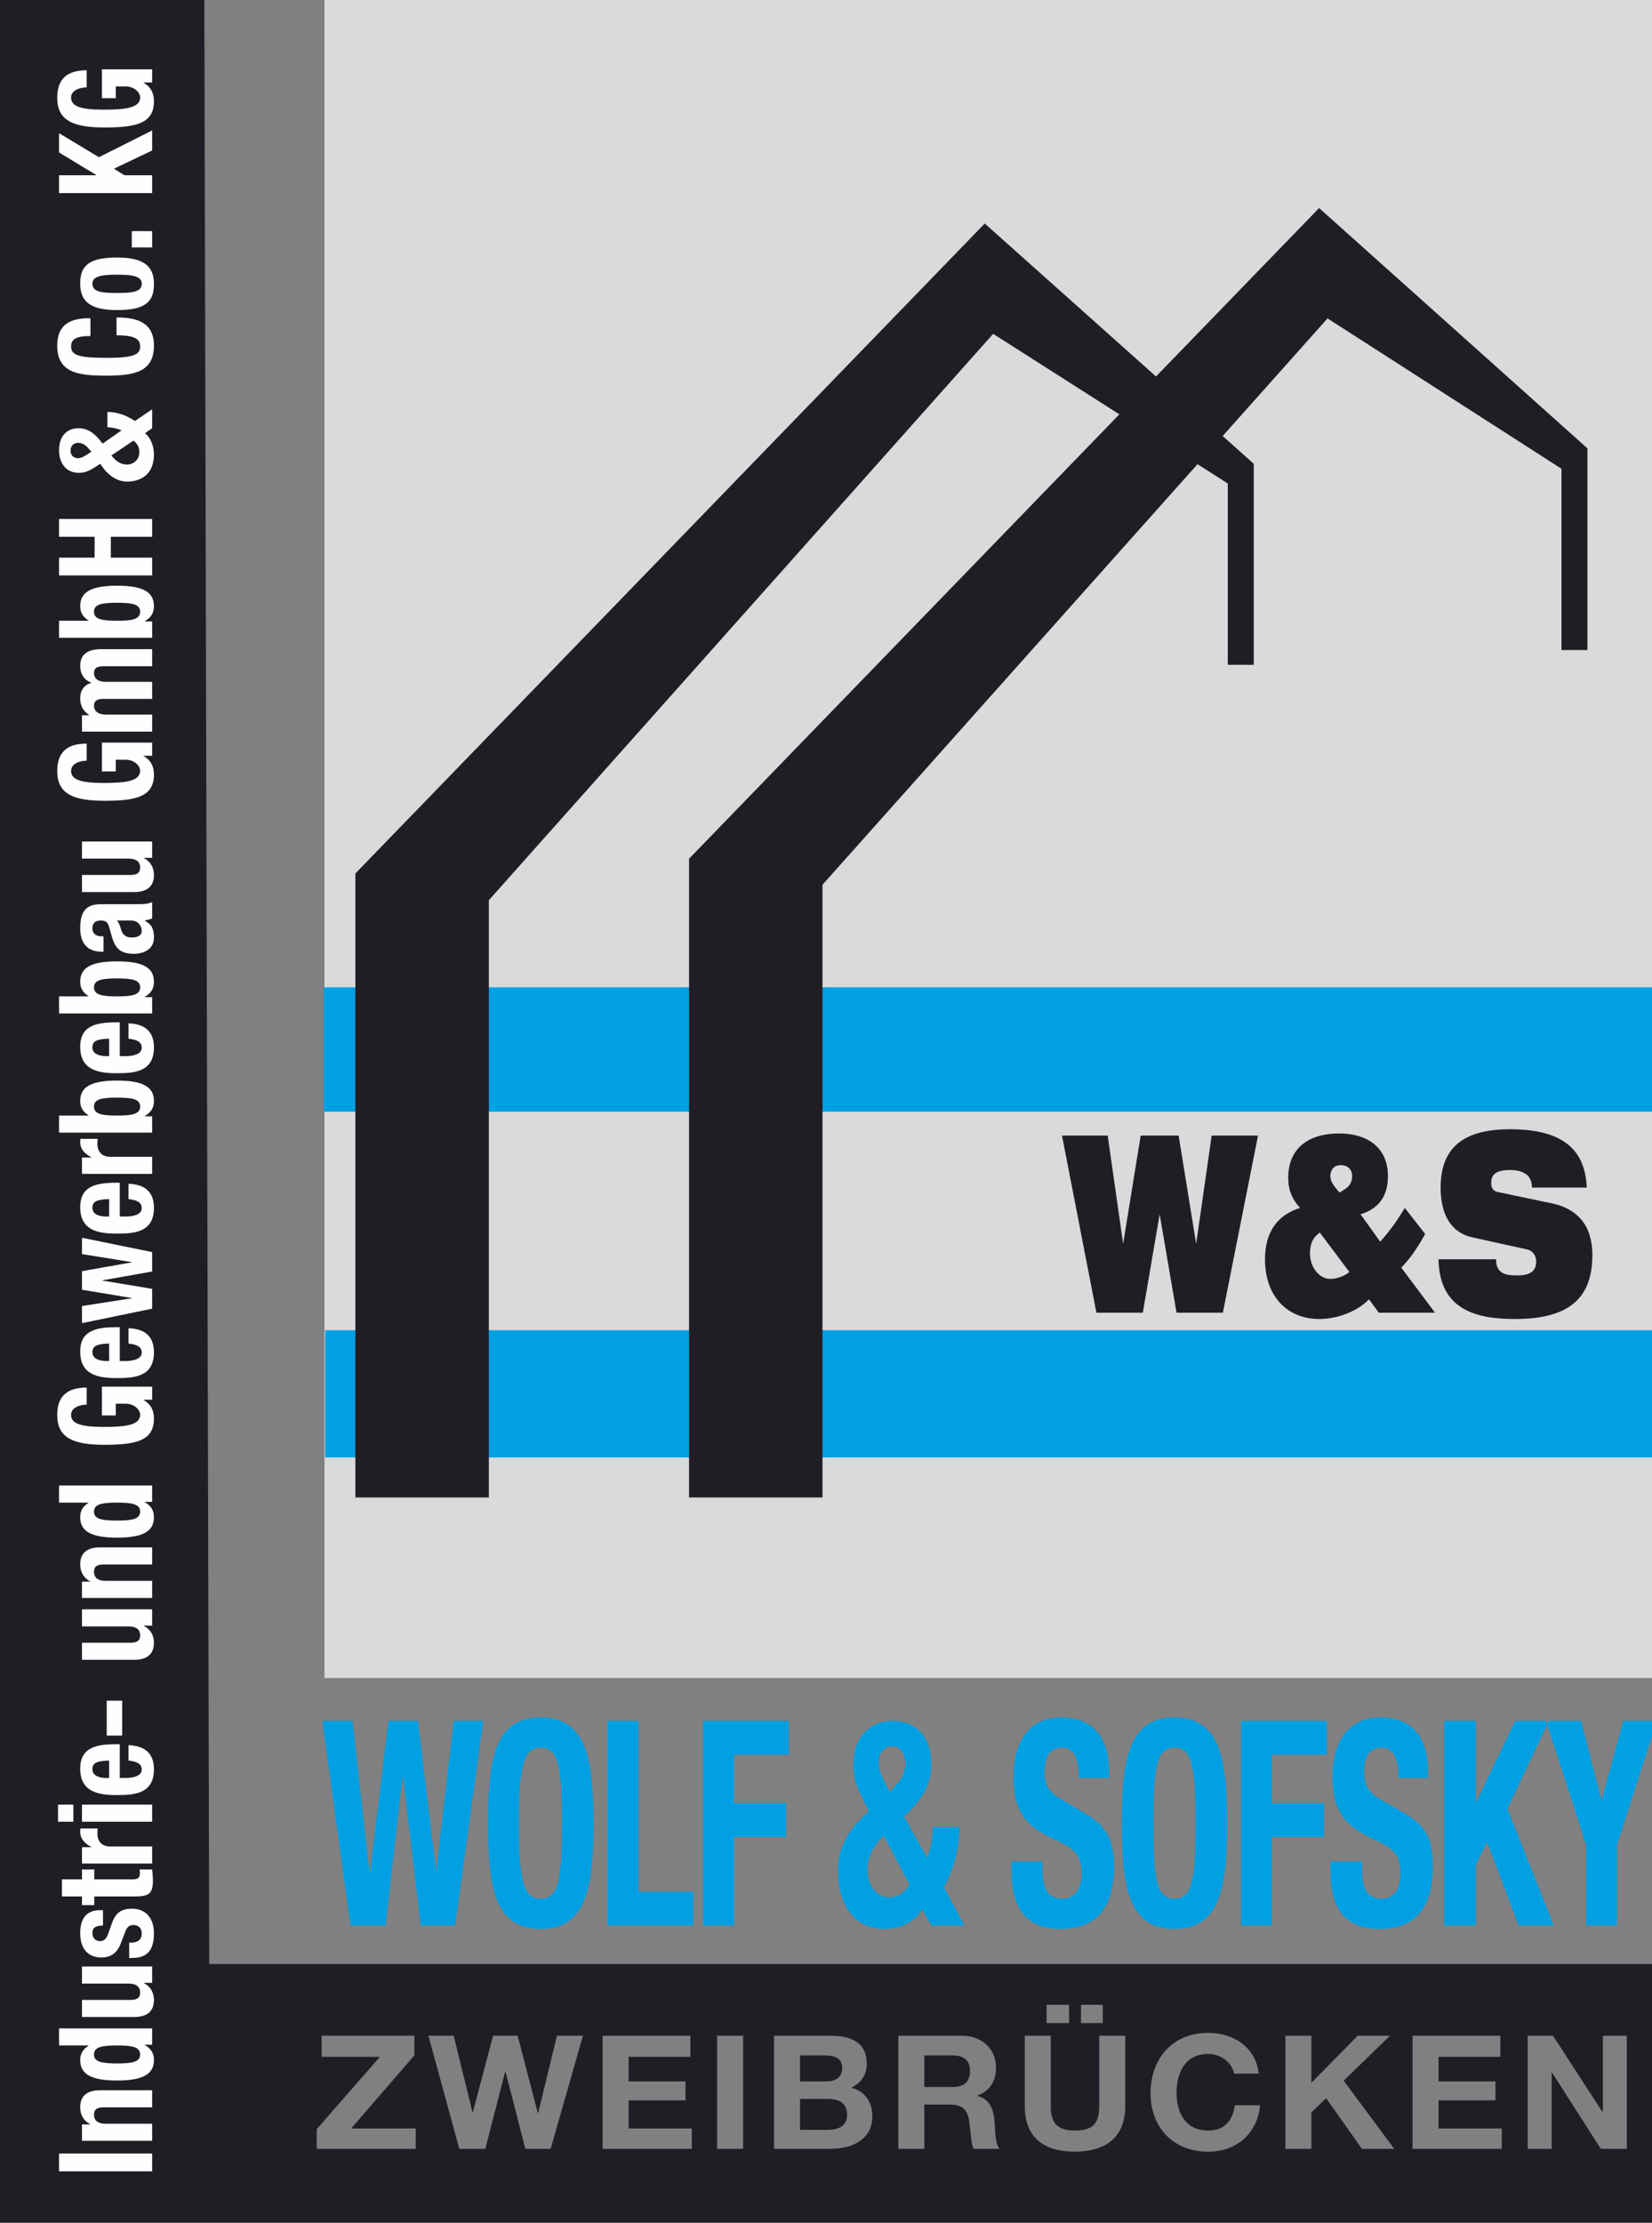 <?xml version="1.0" encoding="UTF-8"?>
<!DOCTYPE svg PUBLIC "-//W3C//DTD SVG 1.1//EN" "http://www.w3.org/Graphics/SVG/1.1/DTD/svg11.dtd">
<!-- Creator: CorelDRAW SE -->
<svg xmlns="http://www.w3.org/2000/svg" xml:space="preserve" width="371mm" height="499mm" version="1.1" style="shape-rendering:geometricPrecision; text-rendering:geometricPrecision; image-rendering:optimizeQuality; fill-rule:evenodd; clip-rule:evenodd"
viewBox="0 0 37100 49900"
 xmlns:xlink="http://www.w3.org/1999/xlink">
 <rect x="0" y="0" width="37100" height="49900" fill="#808080" stroke="none"/>
 <defs>
  <style type="text/css">
   <![CDATA[
    .fil3 {fill:none}
    .fil1 {fill:#00A0E3}
    .fil2 {fill:#211D25}
    .fil0 {fill:#D9DADA}
    .fil4 {fill:#FEFEFE;fill-rule:nonzero}
   ]]>
  </style>
 </defs>
 <g id="Ebene_x0020_1">
  <g id="_773336480">
   <polygon class="fil0" points="7287,-14 37133,-14 37133,37673 7287,37673 "/>
   <path class="fil1" d="M7870 43226l789 0 379 -3329 15 0 395 3329 773 0 631 -4591 -663 0 -394 3392 -410 -3392 -663 0 -410 3392 -16 0 -379 -3392 -678 0 631 4591zm3092 -2288c0,1388 126,2366 1183,2366 1041,0 1183,-978 1183,-2366 0,-1404 -142,-2382 -1183,-2382 -1057,0 -1183,978 -1183,2382zm694 0c0,-1230 79,-1704 489,-1704 410,0 474,474 474,1704 0,1231 -64,1688 -474,1688 -410,0 -489,-457 -489,-1688zm3912 2288l0 -758 -1230 0 0 -3833 -694 0 0 4591 1924 0zm221 0l694 0 0 -1988 1168 0 0 -757 -1168 0 0 -1089 1231 0 0 -757 -1925 0 0 4591zm3944 -3645c0,-236 126,-378 300,-378 173,0 300,142 300,394 0,158 -63,332 -221,489l-126 142 -79 -142c-111,-205 -174,-378 -174,-505zm694 2730c-126,189 -268,284 -457,284 -316,0 -489,-316 -489,-600 0,-284 94,-505 363,-789l583 1105zm-126 -1531c410,-378 615,-725 615,-1183 0,-536 -284,-962 -867,-962 -521,0 -884,379 -884,962 0,268 32,458 237,836l110 237c-426,347 -694,789 -694,1325 0,505 189,1309 1057,1309 347,0 663,-157 836,-441l205 363 742 0 -458 -852c205,-395 347,-852 347,-1357l-599 0c0,189 -47,505 -126,694l-521 -931zm2414 1010l0 189c0,852 315,1325 1104,1325 757,0 1199,-425 1199,-1404 0,-552 -142,-899 -663,-1198l-536 -316c-300,-173 -363,-347 -363,-615 0,-268 79,-537 394,-537 269,0 379,253 379,679l678 0 0 -126c0,-884 -457,-1231 -1072,-1231 -663,0 -1073,458 -1073,1341 0,773 284,1104 899,1388 473,205 631,363 631,789 0,379 -205,552 -426,552 -363,0 -457,-268 -457,-694l0 -142 -694 0zm2476 -852c0,1388 142,2366 1184,2366 1041,0 1183,-978 1183,-2366 0,-1404 -142,-2382 -1183,-2382 -1042,0 -1184,978 -1184,2382zm710 0c0,-1230 63,-1704 474,-1704 410,0 473,474 473,1704 0,1231 -63,1688 -473,1688 -411,0 -474,-457 -474,-1688zm1972 2288l694 0 0 -1988 1168 0 0 -757 -1168 0 0 -1089 1231 0 0 -757 -1925 0 0 4591zm2004 -1436l0 189c0,852 315,1325 1104,1325 757,0 1199,-425 1199,-1404 0,-552 -126,-899 -647,-1198l-552 -316c-284,-173 -347,-347 -347,-615 0,-268 79,-537 394,-537 268,0 379,253 379,679l662 0 0 -126c0,-884 -441,-1231 -1072,-1231 -647,0 -1073,458 -1073,1341 0,773 300,1104 915,1388 457,205 615,363 615,789 0,379 -205,552 -410,552 -379,0 -457,-268 -457,-694l0 -142 -710 0zm2555 -3155l0 4591 710 0 0 -1357 252 -521 710 1878 789 0 -1041 -2619 931 -1972 -757 0 -884 1846 0 -1846 -710 0zm2288 0l899 2776 0 1815 694 0 0 -1815 899 -2776 -757 0 -489 1783 -458 -1783 -788 0zm-27449 -13677l29862 0 0 -2792 -29862 0 0 2792zm31 7761l29831 0 0 -2855 -29831 0 0 2855z"/>
   <g>
    <path class="fil2" d="M-112 -14l4701 0 110 44107 32481 0 32 5821 -37261 0 -63 -49928zm34406 28064c142,31 205,158 205,268 0,189 -95,316 -426,316 -174,0 -284,-16 -363,-79 -79,-63 -111,-142 -111,-284l-1293 0c16,1167 899,1341 1719,1341 1199,0 1736,-458 1736,-1436 0,-662 -332,-1025 -868,-1151l-1278 -269c-94,-31 -126,-94 -126,-205 0,-173 95,-284 426,-284 110,0 237,16 331,79 95,48 158,158 158,316l1230 0c-31,-836 -520,-1310 -1719,-1310 -883,0 -1562,284 -1562,1310 0,568 205,1009 726,1120l1215 268zm-4418 -1641c0,-142 79,-252 237,-252 142,0 253,95 253,237 0,205 -111,283 -284,378 -127,-142 -206,-252 -206,-363zm426 2146c-78,79 -268,157 -426,157 -252,0 -457,-268 -457,-567 0,-221 63,-363 221,-474l662 884zm663 915l1262 0 -757 -1010c189,-205 315,-363 536,-757l-457 -584c-158,253 -284,458 -553,757l-441 -615c410,-126 615,-410 615,-852 0,-694 -521,-962 -1088,-962 -852,0 -1152,473 -1152,994 0,236 63,457 268,678 -520,158 -789,552 -789,1152 0,852 521,1341 1215,1341 458,0 899,-205 1120,-442l221 300zm-6342 0l1042 0 378 -2209 379 2209 1041 0 789 -3976 -1041 0 -348 2430 -394 -2430 -852 0 -394 2430 -347 -2430 -1026 0 773 3976zm-17510 18772l2224 0 0 -457 -1451 0 1420 -1641 0 -442 -2083 0 0 474 1310 0 -1420 1624 0 442zm5979 -2540l-584 0 -426 1751 -457 -1751 -552 0 -458 1736 -426 -1736 -568 0 694 2540 584 0 442 -1719 15 0 442 1719 568 0 726 -2540zm441 2540l2004 0 0 -457 -1420 0 0 -631 1278 0 0 -426 -1278 0 0 -552 1388 0 0 -474 -1972 0 0 2540zm2572 0l583 0 0 -2540 -583 0 0 2540zm1861 -1120l631 0c253,0 426,95 426,363 0,252 -205,331 -442,331l-615 0 0 -694zm-583 1120l1277 0c489,0 931,-221 931,-726 0,-315 -158,-567 -473,-646 221,-111 347,-284 347,-537 0,-473 -331,-631 -836,-631l-1246 0 0 2540zm583 -2098l537 0c220,0 410,47 410,284 0,221 -158,300 -363,300l-584 0 0 -584zm2209 2098l583 0 0 -994 568 0c300,0 411,126 442,395 32,205 32,441 95,599l583 0c-110,-142 -94,-442 -110,-599 -16,-253 -95,-521 -379,-584l0 -16c284,-110 411,-331 411,-631 0,-394 -300,-710 -773,-710l-1420 0 0 2540zm583 -2098l631 0c253,0 395,110 395,347 0,252 -142,363 -395,363l-631 0 0 -710zm4512 -442l-584 0 0 1578c0,378 -126,552 -552,552 -473,0 -536,-268 -536,-552l0 -1578 -584 0 0 1578c0,694 410,1025 1120,1025 710,0 1136,-331 1136,-1025l0 -1578zm-994 -284l489 0 0 -410 -489 0 0 410zm-773 0l505 0 0 -410 -505 0 0 410zm4764 1136c-63,-584 -552,-915 -1135,-915 -821,0 -1294,600 -1294,1357 0,726 473,1309 1294,1309 646,0 1104,-410 1167,-1041l-568 0c-47,347 -237,568 -599,568 -521,0 -710,-426 -710,-836 0,-458 189,-884 710,-884 284,0 536,190 583,442l552 0zm600 1688l584 0 0 -820 331 -316 804 1136 726 0 -1136 -1530 1041 -1010 -725 0 -1041 1057 0 -1057 -584 0 0 2540zm2855 0l2004 0 0 -457 -1420 0 0 -631 1278 0 0 -426 -1278 0 0 -552 1388 0 0 -474 -1972 0 0 2540zm2587 0l537 0 0 -1704 15 0 1089 1704 584 0 0 -2540 -537 0 0 1704 -16 0 -1104 -1704 -568 0 0 2540zm-23331 -14623l-2997 0 0 -14009 14134 -14592 3846 3434 3663 -3781 6026 5395 0 4528 -583 0 0 -4070 -5254 -3376 -2355 2641 699 624 0 4512 -584 0 0 -4070 -680 -434 -8422 9442 0 13756 -2997 0 0 -14340 9664 -9977 -2834 -1807 -11326 12715 0 13409z"/>
   </g>
   <path class="fil3" d="M-112 -14l4701 0 110 44107 32481 0 32 5821 -37261 0m34343 -21864c142,31 205,158 205,268 0,189 -95,316 -426,316 -174,0 -284,-16 -363,-79 -79,-63 -111,-142 -111,-284l-1293 0c16,1167 899,1341 1719,1341 1199,0 1736,-458 1736,-1436 0,-662 -332,-1025 -868,-1151l-1278 -269c-94,-31 -126,-94 -126,-205 0,-173 95,-284 426,-284 110,0 237,16 331,79 95,48 158,158 158,316l1230 0c-31,-836 -520,-1310 -1719,-1310 -883,0 -1562,284 -1562,1310 0,568 205,1009 726,1120l1215 268zm-4418 -1641c0,-142 79,-252 237,-252 142,0 253,95 253,237 0,205 -111,283 -284,378 -127,-142 -206,-252 -206,-363zm426 2146c-78,79 -268,157 -426,157 -252,0 -457,-268 -457,-567 0,-221 63,-363 221,-474l662 884zm663 915l1262 0 -757 -1010c189,-205 315,-363 536,-757l-457 -584c-158,253 -284,458 -553,757l-441 -615c410,-126 615,-410 615,-852 0,-694 -521,-962 -1088,-962 -852,0 -1152,473 -1152,994 0,236 63,457 268,678 -520,158 -789,552 -789,1152 0,852 521,1341 1215,1341 458,0 899,-205 1120,-442l221 300zm-6342 0l1042 0 378 -2209 379 2209 1041 0 789 -3976 -1041 0 -348 2430 -394 -2430 -852 0 -394 2430 -347 -2430 -1026 0 773 3976zm-17510 18772l2224 0 0 -457 -1451 0 1420 -1641 0 -442 -2083 0 0 474 1310 0 -1420 1624 0 442zm5979 -2540l-584 0 -426 1751 -457 -1751 -552 0 -458 1736 -426 -1736 -568 0 694 2540 584 0 442 -1719 15 0 442 1719 568 0 726 -2540zm441 2540l2004 0 0 -457 -1420 0 0 -631 1278 0 0 -426 -1278 0 0 -552 1388 0 0 -474 -1972 0 0 2540zm2572 0l583 0 0 -2540 -583 0 0 2540zm1861 -1120l631 0c253,0 426,95 426,363 0,252 -205,331 -442,331l-615 0 0 -694zm-583 1120l1277 0c489,0 931,-221 931,-726 0,-315 -158,-567 -473,-646 221,-111 347,-284 347,-537 0,-473 -331,-631 -836,-631l-1246 0 0 2540zm583 -2098l537 0c220,0 410,47 410,284 0,221 -158,300 -363,300l-584 0 0 -584zm2209 2098l583 0 0 -994 568 0c300,0 411,126 442,395 32,205 32,441 95,599l583 0c-110,-142 -94,-442 -110,-599 -16,-253 -95,-521 -379,-584l0 -16c284,-110 411,-331 411,-631 0,-394 -300,-710 -773,-710l-1420 0 0 2540zm583 -2098l631 0c253,0 395,110 395,347 0,252 -142,363 -395,363l-631 0 0 -710zm4512 -442l-584 0 0 1578c0,378 -126,552 -552,552 -473,0 -536,-268 -536,-552l0 -1578 -584 0 0 1578c0,694 410,1025 1120,1025 710,0 1136,-331 1136,-1025l0 -1578zm-994 -284l489 0 0 -410 -489 0 0 410zm-773 0l505 0 0 -410 -505 0 0 410zm4764 1136c-63,-584 -552,-915 -1135,-915 -821,0 -1294,600 -1294,1357 0,726 473,1309 1294,1309 646,0 1104,-410 1167,-1041l-568 0c-47,347 -237,568 -599,568 -521,0 -710,-426 -710,-836 0,-458 189,-884 710,-884 284,0 536,190 583,442l552 0zm600 1688l584 0 0 -820 331 -316 804 1136 726 0 -1136 -1530 1041 -1010 -725 0 -1041 1057 0 -1057 -584 0 0 2540zm2855 0l2004 0 0 -457 -1420 0 0 -631 1278 0 0 -426 -1278 0 0 -552 1388 0 0 -474 -1972 0 0 2540zm2587 0l537 0 0 -1704 15 0 1089 1704 584 0 0 -2540 -537 0 0 1704 -16 0 -1104 -1704 -568 0 0 2540zm-23331 -14623l-2997 0 0 -14009 14134 -14592 3846 3434 3663 -3781 6026 5395 0 4528 -583 0 0 -4070 -5254 -3376 -2355 2641 699 624 0 4512 -584 0 0 -4070 -680 -434 -8422 9442 0 13756 -2997 0 0 -14340 9664 -9977 -2834 -1807 -11326 12715 0 13409z"/>
   <path class="fil4" d="M3417 48347l-2091 0 0 400 2091 0 0 -400zm0 -286l0 -383 -1045 0c-176,0 -261,-73 -261,-203 0,-114 61,-164 219,-164l1087 0 0 -384 -1169 0c-310,0 -447,142 -447,381 0,161 69,300 225,381l0 5 -185 0 0 367 1576 0zm-788 -1736c-343,0 -518,-34 -518,-201 0,-169 175,-203 518,-203 343,0 518,34 518,203 0,167 -175,201 -518,201zm788 -420l0 -367 -2091 0 0 383 661 0 0 6c-125,81 -186,178 -186,322 0,314 242,459 828,459 586,0 828,-145 828,-459 0,-150 -61,-255 -207,-339l0 -5 167 0zm0 -1390l0 -367 -1576 0 0 384 1045 0c176,0 261,72 261,203 0,113 -62,164 -219,164l-1087 0 0 383 1169 0c310,0 447,-141 447,-381 0,-160 -70,-300 -225,-380l0 -6 185 0zm-516 -558l56 0c301,0 500,-120 500,-551 0,-322 -163,-555 -494,-555 -238,0 -366,89 -451,331l-82 230c-44,128 -108,167 -184,167 -112,0 -171,-84 -171,-181 0,-125 80,-169 238,-169l0 -345 -65 0c-284,0 -447,164 -447,511 0,395 213,551 474,551 222,0 360,-109 439,-320l103 -269c29,-75 76,-140 178,-140 126,0 188,78 188,195 0,131 -92,200 -229,200l-53 0 0 345zm-1060 -1381l0 195 276 0 0 -195 901 0c320,0 416,-56 416,-356 0,-89 -8,-166 -17,-250l-282 0c4,26 6,55 6,86 0,111 -50,136 -173,136l-851 0 0 -222 -276 0 0 222 -450 0 0 384 450 0zm1576 -739l0 -383 -946 0c-211,0 -284,-151 -284,-284 0,-39 3,-80 5,-120l-386 0c-3,23 -5,48 -5,70 0,159 99,267 251,345l0 5 -211 0 0 367 1576 0zm0 -939l0 -384 -1576 0 0 384 1576 0zm-1769 0l0 -384 -345 0 0 384 345 0zm1042 -1740l-90 0c-483,0 -799,100 -799,547 0,517 391,595 813,595 393,0 843,-22 843,-578 0,-361 -205,-528 -571,-542l0 345c194,22 297,74 297,203 0,141 -182,188 -366,188l-127 0 0 -758zm-239 758l-62 0c-147,0 -314,-44 -314,-197 0,-158 136,-186 376,-194l0 391zm-54 -952l346 0 0 -784 -346 0 0 784zm1020 -2468l0 -367 -1576 0 0 384 1045 0c176,0 261,72 261,203 0,113 -62,164 -219,164l-1087 0 0 383 1169 0c310,0 447,-142 447,-381 0,-161 -70,-300 -225,-380l0 -6 185 0zm0 -622l0 -384 -1045 0c-176,0 -261,-72 -261,-203 0,-113 61,-164 219,-164l1087 0 0 -384 -1169 0c-310,0 -447,142 -447,382 0,160 69,300 225,380l0 6 -185 0 0 367 1576 0zm-788 -1737c-343,0 -518,-34 -518,-200 0,-169 175,-203 518,-203 343,0 518,34 518,203 0,166 -175,200 -518,200zm788 -420l0 -367 -2091 0 0 384 661 0 0 5c-125,81 -186,178 -186,322 0,315 242,460 828,460 586,0 828,-145 828,-460 0,-149 -61,-255 -207,-338l0 -6 167 0zm-1470 -2565c-424,0 -662,178 -662,617 0,511 360,667 1063,667 723,0 1109,-97 1109,-590 0,-186 -70,-322 -234,-416l0 -6 194 0 0 -294 -1128 0 0 647 311 0 0 -264 213 0c226,0 334,153 334,248 0,230 -316,274 -819,274 -522,0 -732,-77 -732,-271 0,-162 196,-229 351,-229l0 -383zm743 -1356l-90 0c-483,0 -799,100 -799,548 0,516 391,594 813,594 393,0 843,-22 843,-578 0,-361 -205,-528 -571,-541l0 344c194,22 297,75 297,203 0,141 -182,189 -366,189l-127 0 0 -759zm-239 759l-62 0c-147,0 -314,-45 -314,-197 0,-159 136,-186 376,-195l0 392zm966 -1175l0 -445 -1119 -186 0 -5 1119 -198 0 -436 -1576 -322 0 367 1119 180 0 5 -1119 198 0 417 1119 186 0 5 -1119 175 0 384 1576 -325zm-727 -2827l-90 0c-483,0 -799,100 -799,548 0,516 391,594 813,594 393,0 843,-22 843,-578 0,-361 -205,-528 -571,-541l0 344c194,22 297,75 297,204 0,141 -182,188 -366,188l-127 0 0 -759zm-239 759l-62 0c-147,0 -314,-44 -314,-197 0,-158 136,-186 376,-195l0 392zm966 -958l0 -384 -946 0c-211,0 -284,-150 -284,-283 0,-39 3,-81 5,-120l-386 0c-3,23 -5,47 -5,70 0,159 99,266 251,344l0 6 -211 0 0 367 1576 0zm-788 -1309c-343,0 -518,-33 -518,-203 0,-167 175,-200 518,-200 343,0 518,33 518,200 0,170 -175,203 -518,203zm788 383l0 -367 -167 0 0 -5c146,-84 207,-189 207,-339 0,-314 -242,-458 -828,-458 -586,0 -828,144 -828,458 0,144 61,242 186,322l0 6 -661 0 0 383 2091 0zm-727 -2476l-90 0c-483,0 -799,100 -799,547 0,517 391,595 813,595 393,0 843,-22 843,-578 0,-361 -205,-528 -571,-541l0 344c194,22 297,75 297,203 0,141 -182,189 -366,189l-127 0 0 -759zm-239 759l-62 0c-147,0 -314,-45 -314,-197 0,-159 136,-186 376,-195l0 392zm178 -1342c-343,0 -518,-33 -518,-203 0,-166 175,-200 518,-200 343,0 518,34 518,200 0,170 -175,203 -518,203zm788 384l0 -367 -167 0 0 -6c146,-83 207,-189 207,-339 0,-314 -242,-458 -828,-458 -586,0 -828,144 -828,458 0,145 61,242 186,323l0 5 -661 0 0 384 2091 0zm-1093 -1732l-44 0c-122,0 -205,-61 -205,-178 0,-127 73,-178 194,-178 105,0 152,40 184,153l61 217c77,264 197,378 493,378 210,0 450,-95 450,-361 0,-183 -40,-292 -205,-381l0 -6c53,-11 115,-22 165,-47l0 -366c-91,38 -159,47 -305,47l-828 0c-284,0 -483,86 -483,541 0,289 123,526 485,526l38 0 0 -345zm615 -356c173,0 244,134 244,237 0,103 -100,145 -220,145 -141,0 -220,-62 -255,-218 -12,-47 -38,-111 -79,-164l310 0zm478 -1406l0 -367 -1576 0 0 384 1045 0c176,0 261,72 261,203 0,114 -62,164 -219,164l-1087 0 0 384 1169 0c310,0 447,-142 447,-382 0,-160 -70,-300 -225,-380l0 -6 185 0zm-1470 -2565c-424,0 -662,178 -662,618 0,511 360,666 1063,666 723,0 1109,-97 1109,-589 0,-186 -70,-322 -234,-417l0 -5 194 0 0 -295 -1128 0 0 647 311 0 0 -263 213 0c226,0 334,152 334,247 0,231 -316,275 -819,275 -522,0 -732,-77 -732,-272 0,-161 196,-228 351,-228l0 -384zm1470 -269l0 -383 -1037 0c-182,0 -269,-78 -269,-200 0,-109 73,-151 205,-151l1101 0 0 -383 -1037 0c-182,0 -269,-77 -269,-200 0,-108 73,-150 205,-150l1101 0 0 -384 -1145 0c-305,0 -471,120 -471,373 0,180 84,320 251,378l0 6c-161,41 -251,169 -251,344 0,161 58,281 201,378l0 5 -161 0 0 367 1576 0zm-788 -2489c-343,0 -518,-34 -518,-204 0,-166 175,-200 518,-200 343,0 518,34 518,200 0,170 -175,204 -518,204zm788 383l0 -367 -167 0 0 -5c146,-84 207,-189 207,-339 0,-314 -242,-459 -828,-459 -586,0 -828,145 -828,459 0,144 61,242 186,322l0 6 -661 0 0 383 2091 0zm0 -1400l0 -400 -928 0 0 -468 928 0 0 -400 -2091 0 0 400 799 0 0 468 -799 0 0 400 2091 0zm-1664 -2632c-108,0 -169,-75 -169,-169 0,-103 61,-176 175,-176 73,0 153,36 228,125l65 73 -70 47c-94,67 -173,100 -229,100zm1245 -395c87,67 131,150 131,259 0,180 -143,278 -274,278 -130,0 -232,-53 -355,-203l498 -334zm-694 67c-173,-234 -334,-345 -542,-345 -243,0 -436,156 -436,495 0,298 167,506 439,506 120,0 205,-22 378,-133l108 -70c161,248 361,400 604,400 234,0 602,-105 602,-608 0,-195 -75,-378 -201,-479l161 -111 0 -425 -387 262c-179,-120 -392,-203 -618,-203l0 344c85,0 226,28 317,70l-425 297zm-273 -2815c-304,0 -746,42 -746,614 0,600 451,676 1087,676 635,0 1085,-76 1085,-676 0,-525 -389,-631 -840,-631l0 400c451,0 530,106 530,251 0,172 -114,256 -746,256 -592,0 -805,-48 -805,-251 0,-180 131,-239 435,-239l0 -400zm598 -183c548,0 837,-128 828,-589 0,-439 -289,-590 -828,-590 -548,0 -837,129 -828,590 0,439 289,589 828,589zm0 -384c-322,0 -554,-16 -554,-205 0,-156 161,-206 554,-206 393,0 554,50 554,206 0,189 -232,205 -554,205zm331 -1022l457 0 0 -366 -457 0 0 366zm-1634 -1220l2091 0 0 -400 -621 0 -238 -147 859 -409 0 -450 -1195 600 -896 -539 0 433 837 506 0 6 -837 0 0 400zm621 -2757c-424,0 -662,178 -662,618 0,511 360,666 1063,666 723,0 1109,-97 1109,-589 0,-186 -70,-322 -234,-417l0 -5 194 0 0 -295 -1128 0 0 648 311 0 0 -264 213 0c226,0 334,153 334,247 0,231 -316,275 -819,275 -522,0 -732,-77 -732,-272 0,-161 196,-228 351,-228l0 -384z"/>
  </g>
 </g>
</svg>
